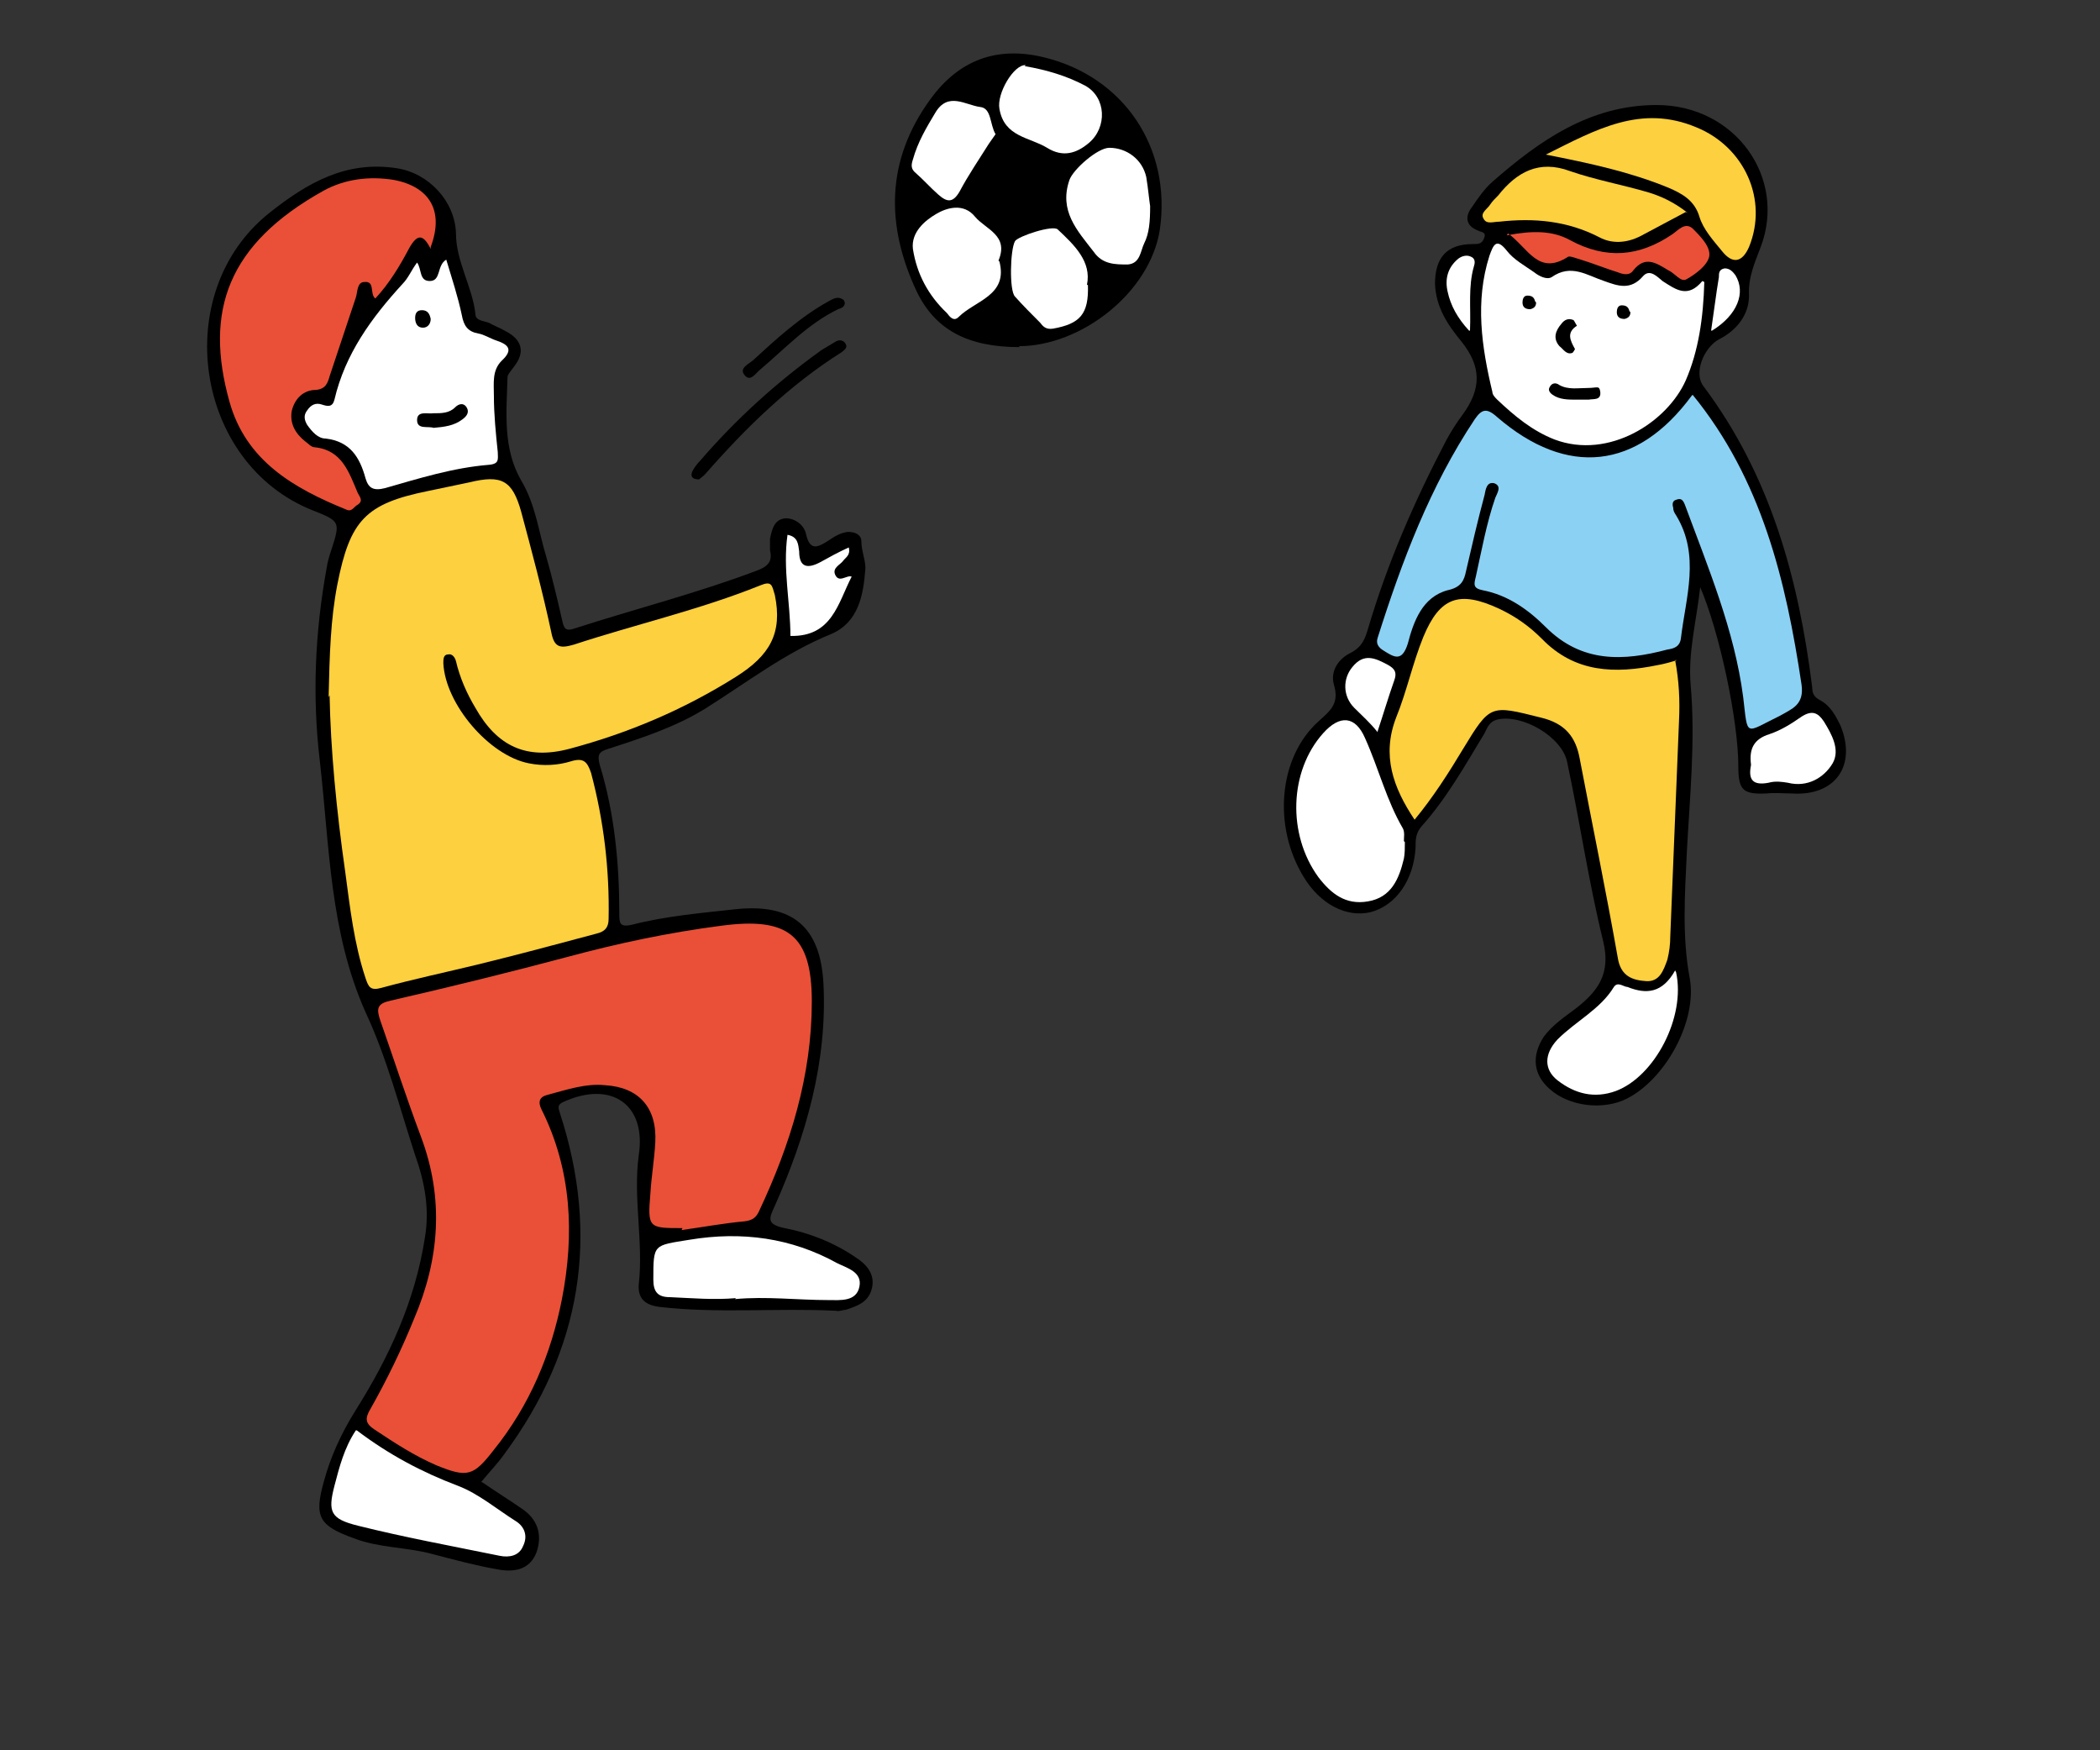 <?xml version="1.0" encoding="UTF-8"?>
<svg xmlns="http://www.w3.org/2000/svg" version="1.1" viewBox="0 0 216 180">
  <rect x="0" y="0" width="216" height="180" fill="#333333" stroke="none"/>
  <defs>
    <style>
      .cls-1 {
        fill: none;
      }

      .cls-2 {
        fill: #8bd1f4;
      }

      .cls-3 {
        fill: #fff;
      }

      .cls-4 {
        fill: #e95037;
      }

      .cls-5 {
        fill: #fcd03e;
      }
    </style>
  </defs>
  <!-- Generator: Adobe Illustrator 28.6.0, SVG Export Plug-In . SVG Version: 1.2.0 Build 709)  -->
  <g>
    <g id="uuid-9908999a-f966-416d-bf5a-107c27eef713">
      <rect class="cls-1" x=".5" y=".5" width="215" height="179"/>
      <g>
        <g>
          <path d="M174.9,60.2c-.4,3.7-1.3,6.9-1,10.3.5,5.7-.1,11.5-.4,17.2-.2,4.3-.5,8.6.3,12.9.8,4.4-2.5,10.4-6.5,12.4-2.4,1.2-5.9.8-7.9-1-1.7-1.5-1.9-3.4-.6-5.4.9-1.2,2.1-2,3.3-2.9,2.3-1.8,3.6-3.6,2.8-6.9-1.5-6.1-2.4-12.3-3.7-18.4-.5-2.6-4.6-5-7.2-4.4-.8.2-1,.8-1.3,1.4-2,3.3-3.9,6.7-6.5,9.6-.6.7-.6,1.4-.6,2.2-.2,3.3-2,5.9-4.6,6.6-2.5.6-5.2-.8-6.9-3.6-3.2-5.2-2.6-12.3,1.5-16,1.2-1.1,2.2-1.8,1.6-3.8-.4-1.4.5-2.7,1.8-3.3,1.1-.6,1.4-1.4,1.7-2.4,2-6.8,4.8-13.2,8.1-19.5.5-.9,1-1.7,1.6-2.5,2-2.7,2-5-.1-7.6-1.4-1.7-2.6-3.5-2.7-5.9,0-2.7,1.2-4.1,3.9-4.1.5,0,.9,0,1.1-.5.4-.8-.3-.7-.6-.9-1.3-.5-1.3-1.5-.6-2.4.6-.9,1.3-1.9,2.1-2.6,4.9-4.3,10.1-7.9,16.9-7.9,8.1,0,13.4,7.5,10.7,14.6-.6,1.6-1.3,3.1-1.2,5,0,2-1.3,3.6-3.1,4.5-1.6.9-2.6,3.5-1.6,4.8,6.9,9.2,9.8,19.8,11.2,31,0,.6.2,1,.8,1.3,1.1.6,1.6,1.6,2.1,2.6,1.7,4.1-.5,7.3-5,7-.9,0-1.7-.1-2.6,0-2.4.1-2.9-.3-2.9-2.8,0-4.6-1.9-13.8-4-18.6h0Z"/>
          <path class="cls-2" d="M174.1,40.6c7.1,8.7,9.6,19.1,11.2,29.8.3,2.1-1,2.5-2.2,3.2-3.7,1.8-3.3,2.3-3.8-1.9-.9-6.9-3.6-13.3-6-19.8-.2-.5-.4-.7-.9-.5-.4.1-.4.5-.3.8,0,.3.1.5.3.8,2.5,4.1,1,8.4.5,12.6-.1.9-.7,1.1-1.4,1.2-4.5,1.2-8.8,1.4-12.5-2.3-1.8-1.8-3.9-3.3-6.5-3.8-1-.2-.9-.6-.7-1.4.6-2.7,1.1-5.5,2-8.1.2-.5.7-1.2-.1-1.5-.8-.2-.9.7-1,1.2-.7,2.6-1.3,5.2-1.9,7.8-.2,1-.5,1.7-1.9,2-2.6.7-3.5,3.2-4.1,5.5-.6,1.9-1.4,1.4-2.5.7-.5-.3-.8-.7-.6-1.3,2.5-7.9,5.4-15.6,10-22.5.7-1,1.2-1.2,2.3-.2,7.2,6.2,14.4,5.4,20-2.2h0Z"/>
          <path class="cls-5" d="M172.3,67.9c.4,2.1.5,4.1.4,6.2-.3,7.4-.6,14.8-.9,22.2,0,.8-.1,1.6-.3,2.4-.4,1.1-.8,2.3-2.2,2.2-1.4-.1-2.6-.5-2.9-2.4-1.2-6.8-2.6-13.6-3.9-20.4-.4-2.3-1.5-3.7-4-4.3-5.2-1.3-5.2-1.4-8,3.2-1.5,2.5-3.1,5-5,7.3-2.2-3.3-3.4-6.6-1.9-10.5,1.1-2.7,1.7-5.6,2.8-8.3,1.7-4.1,3.7-4.8,7.8-2.9,1.7.8,3.1,1.8,4.4,3.1,3.4,3.5,7.5,3.6,11.9,2.7.6-.1,1.3-.3,2-.5h0Z"/>
          <path class="cls-3" d="M175.3,29c-.1,3.7-.6,7.1-1.9,10.1-1.9,4.3-7.9,8.2-13.5,6.1-2.3-.9-4.1-2.4-5.9-4.1-.2-.2-.5-.5-.5-.8-1.1-4.6-1.8-9.3-.3-14,.4-1.1.7-1.9,1.8-.5.7.9,1.8,1.5,2.8,2.2.5.4,1.3.8,1.8.5,2-1.4,3.6-.2,5.4.4,1.4.5,2.7,1,4-.5.7-.8,1.5.1,2,.5,1.4.9,2.6,1.8,4.1,0h0Z"/>
          <path class="cls-3" d="M144.5,86.6c0,.6,0,1.2-.1,1.7-.5,2.1-1.3,4-3.7,4.4-2.3.4-3.8-.8-5.1-2.5-3.2-4.4-3-10.9.5-14.8,1.7-1.9,3.3-1.8,4.3.5,1.4,3.1,2.2,6.4,3.9,9.3.2.4.1.9.1,1.3Z"/>
          <path class="cls-5" d="M159,15.9c5.2-2.6,9.8-5.2,15.5-2.8,4.9,2,7.4,7.4,5.4,12.3-.7,1.6-1.7,1.8-2.8.4-.9-1.1-1.9-2.2-2.3-3.5-.5-1.7-1.8-2.4-3.2-3-3.9-1.6-8-2.5-12.6-3.4h0Z"/>
          <path class="cls-3" d="M172.4,100c1,4.6-2.2,10.7-6.2,12.2-2.2.8-4.2.3-6-1.1-1.4-1.1-1.4-2.7,0-4.2,1.9-1.9,4.4-3.1,5.8-5.4.4-.6,1,0,1.4,0,2,.8,3.6.6,4.9-1.7h0Z"/>
          <path class="cls-5" d="M173.4,21.8c-1.7.9-3.2,1.7-4.7,2.5-1.4.7-2.9.8-4.2.1-3.3-1.7-6.7-2-10.3-1.6-.6,0-1.3.3-1.6-.3-.4-.6.4-1,.7-1.5.2-.3.5-.6.8-.9,1.9-2.4,4.2-3.7,7.4-2.5,2.6.9,5.4,1.4,8.1,2.2,1.3.4,2.6,1,4,2.1Z"/>
          <path class="cls-4" d="M155,24.2c2.6-.5,4.7-.5,6.5.5,3.7,2,7.1,1.7,10.5-.6.6-.4,1.3-1.3,2.1-.6.8.8,1.9,1.9,1.7,2.9-.2.9-1.4,1.8-2.3,2.3-.6.4-1.2-.6-1.9-.9-1.3-.8-2.4-1.5-3.6,0-.4.6-1.1.4-1.6.2-1.3-.4-2.5-.9-3.8-1.3-.4-.1-1.1-.4-1.3-.3-3.1,2-4.1-.9-6.2-2.4h0Z"/>
          <path class="cls-3" d="M180.1,78.6c-.2-1.6.3-2.6,1.9-3.1,1.2-.4,2.3-1.1,3.3-1.8,1.1-.7,1.7-.4,2.3.5.8,1.3,1.7,2.9.9,4.3-.9,1.5-2.6,2.5-4.6,2-.6-.1-1.3-.2-2,0-1.6.3-2.1-.3-1.8-1.8h0Z"/>
          <path class="cls-3" d="M141.7,75.3c-.8-1-1.6-1.7-2.4-2.5-1.2-1.2-1.2-3-.2-4.2,1.2-1.5,2.4-.9,3.7-.2.7.4.9.8.6,1.6-.6,1.7-1.1,3.4-1.7,5.2h0Z"/>
          <path class="cls-3" d="M151.1,34c-1.2-1.3-1.9-2.6-2.2-4-.3-1.3,0-2.5,1.1-3.4.4-.3.9-.4,1.3-.2.5.2.4.7.3,1-.6,2.1-.3,4.2-.4,6.6Z"/>
          <path class="cls-3" d="M176,34c.3-2,.5-3.7.8-5.5,0-.4,0-.8.6-.9.5,0,.8.3,1.1.7,1.1,1.8.2,4.1-2.4,5.7h0Z"/>
          <path d="M162.1,41.1c-.8,0-1.7,0-2.4-.5-.3-.2-.5-.5-.3-.8.2-.4.6-.5,1-.2.9.5,1.9.3,2.9.3s1.2-.3,1.3.4c.1.9-.7.7-1.2.8-.4,0-.8,0-1.2,0h0Z"/>
          <path d="M162.2,33.5c-1.1.7-.7,1.5-.2,2.4,0,0-.2.4-.3.4-.6.2-.9-.4-1.3-.7-.7-.8-.4-1.6.2-2.3.3-.4.7-.6,1.2-.4.1,0,.2.3.4.6h0Z"/>
          <path d="M158,31.1c0,.4-.2.6-.6.7-.5,0-.8-.2-.8-.7,0-.3.1-.7.5-.7.5,0,.7.2.8.6h0Z"/>
          <path d="M167.7,32.1c0,.4-.2.6-.6.7-.5,0-.8-.2-.8-.7,0-.3.1-.7.5-.7.5,0,.7.2.8.6h0Z"/>
        </g>
        <g>
          <path d="M49.7,152.5c1.3.9,2.6,1.7,3.9,2.6,1.7,1.1,2.2,2.7,1.6,4.5-.7,1.9-2.4,2.1-4,1.8-2.3-.4-4.5-1-6.8-1.6-2.6-.7-5.4-.6-8-1.6-3.6-1.3-4.1-2.2-3.1-5.8.7-2.6,1.8-5,3.3-7.4,3.4-5.4,6.1-11.2,7.1-17.7.5-2.9,0-5.7-1-8.5-1.6-4.9-2.9-10-5.1-14.7-3.7-8.3-3.7-17.1-4.7-25.8-.8-6.7-.5-13.3.7-19.9.1-.7.3-1.3.5-1.9.9-2.8.9-2.9-1.9-4-12.2-4.8-14.8-22.4-4.5-30.6,3.9-3.1,7.9-5.4,13.1-4.6,3.3.5,6,3.4,6.1,6.7,0,2.9,1.7,5.5,2,8.3,0,.7.9.7,1.4.9.5.3,1.1.5,1.6.8,1.8.9,2.2,2.2.9,3.8-.2.3-.6.7-.6,1-.1,3.6-.5,7.3,1.4,10.6,1.5,2.5,1.8,5.3,2.6,7.9.6,2.1,1.1,4.2,1.6,6.4.2.9.3,1.3,1.4.9,6.2-2,12.5-3.6,18.6-5.9,1.1-.4,1.7-.9,1.4-2.1,0-.4,0-.8,0-1.2.2-.9.4-2,1.6-2.1,1,0,1.9.7,2.1,1.6.4,1.8,1.2,1.4,2.3.7.6-.4,1.2-.8,2-.9.8,0,1.4.3,1.4,1,0,1,.5,2.1.4,2.9-.2,2.6-.7,5.4-3.5,6.6-4.7,1.9-8.7,5-13,7.7-3.1,1.9-6.5,3-9.9,4.1-1,.3-1.2.6-.9,1.7,1.5,4.9,2,10.1,2,15.2,0,1,0,1.5,1.3,1.2,3.5-.9,7.1-1.2,10.7-1.6,5.8-.6,8.7,1.8,9,7.7.4,8-1.8,15.6-5,22.8-.6,1.3-.9,1.9,1,2.3,2.6.5,5.1,1.5,7.3,3,1.1.7,2,1.7,1.7,3.1-.3,1.5-1.5,1.9-2.7,2.3-.3,0-.7.2-1,.1-6.1-.3-12.1.3-18.2-.4-1.5-.2-2.2-.9-2.1-2.3.5-4.4-.6-8.9,0-13.3.8-5.2-2.8-7.7-7.7-5.5-.7.3-.6.6-.4,1.2,4.1,12.6,2.2,24.3-5.7,35-.7,1-1.5,1.8-2.4,2.9h0Z"/>
          <path d="M104.9,35.7c-5.4,0-8.7-1.8-10.6-5.7-3.2-6.8-3.2-13.5,1.4-19.8,2.9-4,6.8-5.5,11.7-4.3,8.2,2,13.1,9.3,11.9,17.7-1,6.5-8.1,12-14.5,12h0Z"/>
          <path d="M71.9,49.3c-.7,0-.9-.3-.7-.8.2-.4.5-.8.8-1.1,3.7-4.3,7.9-8.1,12.5-11.4.5-.3,1-.6,1.5-.9.4-.2.8-.1,1,.3.2.4-.2.6-.4.8-5.4,3.4-9.9,7.8-14.1,12.6-.2.2-.5.4-.7.6h0Z"/>
          <path d="M86.9,31.1c0,.5-.4.6-.7.7-3.1,1.5-5.4,4-8,6.2-.5.4-1,1.3-1.6.6-.6-.7.3-1.1.8-1.5,2.4-2.2,4.9-4.5,7.8-6.1.4-.2.9-.6,1.5-.2.1,0,.2.3.2.4Z"/>
          <path class="cls-5" d="M33.8,71.7c.1-4.4.2-8,.9-11.6,1.3-6.6,2.9-8.3,9.3-9.6,1.4-.3,2.9-.6,4.3-.9,3.3-.8,4.4-.2,5.3,3,1.1,4.1,2.2,8.2,3.1,12.4.3,1.6.9,1.7,2.3,1.3,6.4-2.1,13-3.6,19.2-6.1,1.2-.5,1.2,0,1.5,1,.8,3.9-.5,6.2-4,8.4-5.4,3.4-11.1,5.8-17.1,7.4-4.5,1.2-7.5-.3-9.7-4.2-.9-1.5-1.6-3.1-2-4.8-.1-.4-.4-.8-.8-.7-.5,0-.5.5-.5.9.2,4.2,4.7,9.5,8.8,10.3,1.5.3,3,.2,4.3-.2,1.3-.4,1.7,0,2.1,1.2,1.3,4.9,1.9,9.9,1.8,15,0,.9-.4,1.3-1.2,1.5-4.1,1.1-8.2,2.2-12.3,3.2-3.3.8-6.6,1.5-9.9,2.4-1.1.3-1.3-.1-1.6-1-1.2-3.6-1.6-7.3-2.1-11-.9-6.3-1.5-12.6-1.6-18.1h0Z"/>
          <path class="cls-4" d="M70.2,126.3c-3.5,0-3.6,0-3.3-3.6.1-1.7.4-3.4.5-5.2.2-3.6-1.7-5.7-5.2-5.9-2-.2-4,.5-5.9,1-.8.2-1,.7-.6,1.5,3.1,6.2,3.4,12.8,2.1,19.5-1.1,5.6-3.3,10.9-7,15.5-2.1,2.7-2.7,2.9-5.9,1.6-2.3-1-4.3-2.3-6.4-3.7-.9-.6-1-1.1-.4-2.1,1.7-3,3.2-6.1,4.5-9.3,2.6-6.1,3.1-12.3.7-18.7-1.5-4-2.8-8-4.2-12-.4-1.2-.3-1.7,1.1-2,6.1-1.4,12.2-2.9,18.2-4.5,5.2-1.4,10.4-2.5,15.8-3.2,6.8-.9,9.3.9,9.3,7.8,0,7.6-2.2,14.7-5.4,21.5-.3.7-.7,1-1.5,1.1-2.2.2-4.3.6-6.5.9h0Z"/>
          <path class="cls-4" d="M44.3,25.6c-.8-1.6-1.4-1.5-2.2-.1-1,1.9-2.1,3.7-3.5,5.2-.6-.5,0-1.8-1.1-1.7-.8,0-.7,1-.9,1.6-.9,2.7-1.8,5.4-2.7,8.1-.2.7-.4,1.3-1.4,1.4-1.3,0-2.2.9-2.5,2.2-.2,1.3.4,2.3,1.4,3.1.3.2.6.6,1,.6,2.8.3,3.5,2.6,4.4,4.7.2.4.6.8,0,1.2-.4.2-.6.8-1.2.5-5.4-2.2-10.3-5-12-11.1-2.6-9.3-.2-16.2,9.7-21.7,2.2-1.2,4.7-1.5,7.2-1.1,3.7.7,5.2,3.2,3.8,6.9h0Z"/>
          <path class="cls-3" d="M42.9,27c.5.7.2,1.9,1.3,1.9,1.2,0,.7-1.6,1.7-2.2.6,2,1.2,3.8,1.6,5.7.2,1.1.6,1.7,1.7,1.9.6.1,1.2.5,1.8.7,1.2.4,1.9.9.6,2.1-1,1-.8,2.3-.8,3.6,0,1.9.2,3.9.4,5.8,0,.7.2,1.2-.9,1.3-3.7.3-7.2,1.4-10.7,2.4-1.2.3-1.7,0-2-1-.6-2.2-1.6-3.8-4.1-4.1-.8,0-1.4-.7-1.9-1.4-.3-.5-.4-1,0-1.5.4-.6.9-.8,1.5-.6.6.2,1.1.3,1.3-.5,1.1-4.7,3.8-8.4,7-11.9.6-.6.9-1.4,1.5-2.2h0Z"/>
          <path class="cls-3" d="M36.7,147.1c3.3,2.5,6.7,4.3,10.4,5.7,2.1.8,4,2.4,5.9,3.6,1,.6,1.3,1.6.8,2.6-.4,1-1.4,1.2-2.4,1-4.9-1-9.8-1.9-14.6-3.1-2.8-.7-3.1-1.4-2.4-4.1.5-1.9,1-3.9,2.2-5.7h0Z"/>
          <path class="cls-3" d="M75.7,133.5c-2.3.2-4.5,0-6.8-.1-1.2,0-1.7-.5-1.7-1.8,0-3.7,0-3.5,3.7-4.1,5.4-.9,10.5-.2,15.2,2.4,1,.5,2.6.9,2.3,2.4-.3,1.6-2,1.4-3.2,1.4-3.2,0-6.4-.4-9.6-.1Z"/>
          <path class="cls-3" d="M81.3,65.4c0-3.4-.8-6.9-.3-10.4,1.1.2,1.1,1,1.2,1.7,0,1.7.9,1.8,2.2,1.1.9-.5,1.8-1,2.9-1.5.2.8-.3,1-.6,1.4-.3.4-1.1.7-.8,1.4.4.9,1.2,0,1.7.2-1.4,2.7-2,6.2-6.3,6.1h0Z"/>
          <path class="cls-3" d="M118.3,21.2c0,1.6-.1,2.8-.6,3.8-.4.8-.4,2.1-1.7,2.2-1.3,0-2.6,0-3.5-1.3-1.7-2.2-3.6-4.2-2.5-7.4.4-1.1,2.9-3.3,4.1-3.3,1.8,0,3.4,1.2,3.8,3,.2,1.2.3,2.4.4,3h0Z"/>
          <path class="cls-3" d="M102.8,26.9c.9,3.5-2.5,4-4.2,5.7-.5.5-.9,0-1.2-.4-1.9-1.8-3.1-4-3.5-6.6-.2-1.7,1.2-2.9,2.4-3.6,1-.6,2.8-1.2,4,.3,1.1,1.3,3.5,1.9,2.4,4.5Z"/>
          <path class="cls-3" d="M105.4,6.8c2.3.4,4.3,1,6.2,2,2.2,1.2,2.3,4.3.4,5.9-1.3,1.1-2.7,1.5-4.3.5-1.8-1.1-4.4-1.1-4.9-4-.3-1.6,1.5-4.6,2.7-4.5h0Z"/>
          <path class="cls-3" d="M111.9,29.3c.1,3-.8,4-3.6,4.5-.7.1-1-.2-1.3-.6-.9-.9-1.8-1.8-2.6-2.7-.6-.6-.5-4.8,0-5.7.3-.5,3.9-1.7,4.4-1.2,1.7,1.6,3.5,3.3,3,5.7Z"/>
          <path class="cls-3" d="M102.4,13.8c-.2.3-.5.7-.7,1-1,1.6-2.1,3.2-3,4.9-.7,1.2-1.3,1.1-2.2.3-.8-.7-1.5-1.5-2.3-2.2-.5-.4-.5-.8-.3-1.4.5-1.8,1.4-3.3,2.3-4.8,1.3-2.2,3.1-.8,4.6-.6,1.2.1,1,1.8,1.6,2.8h0Z"/>
          <path d="M44.6,44c-.6-.2-1.7.2-1.7-.8s1.1-.6,1.7-.7c.8,0,1.6,0,2.2-.6.4-.4.9-.5,1.2,0,.3.5,0,.9-.4,1.2-.9.7-1.9.8-3,.9Z"/>
          <path d="M43.5,33.7c-.6,0-.8-.5-.8-1,0-.5.2-.8.7-.8.6,0,.8.4.9.9,0,.5-.3.9-.8.9Z"/>
        </g>
      </g>
    </g>
  </g>
</svg>